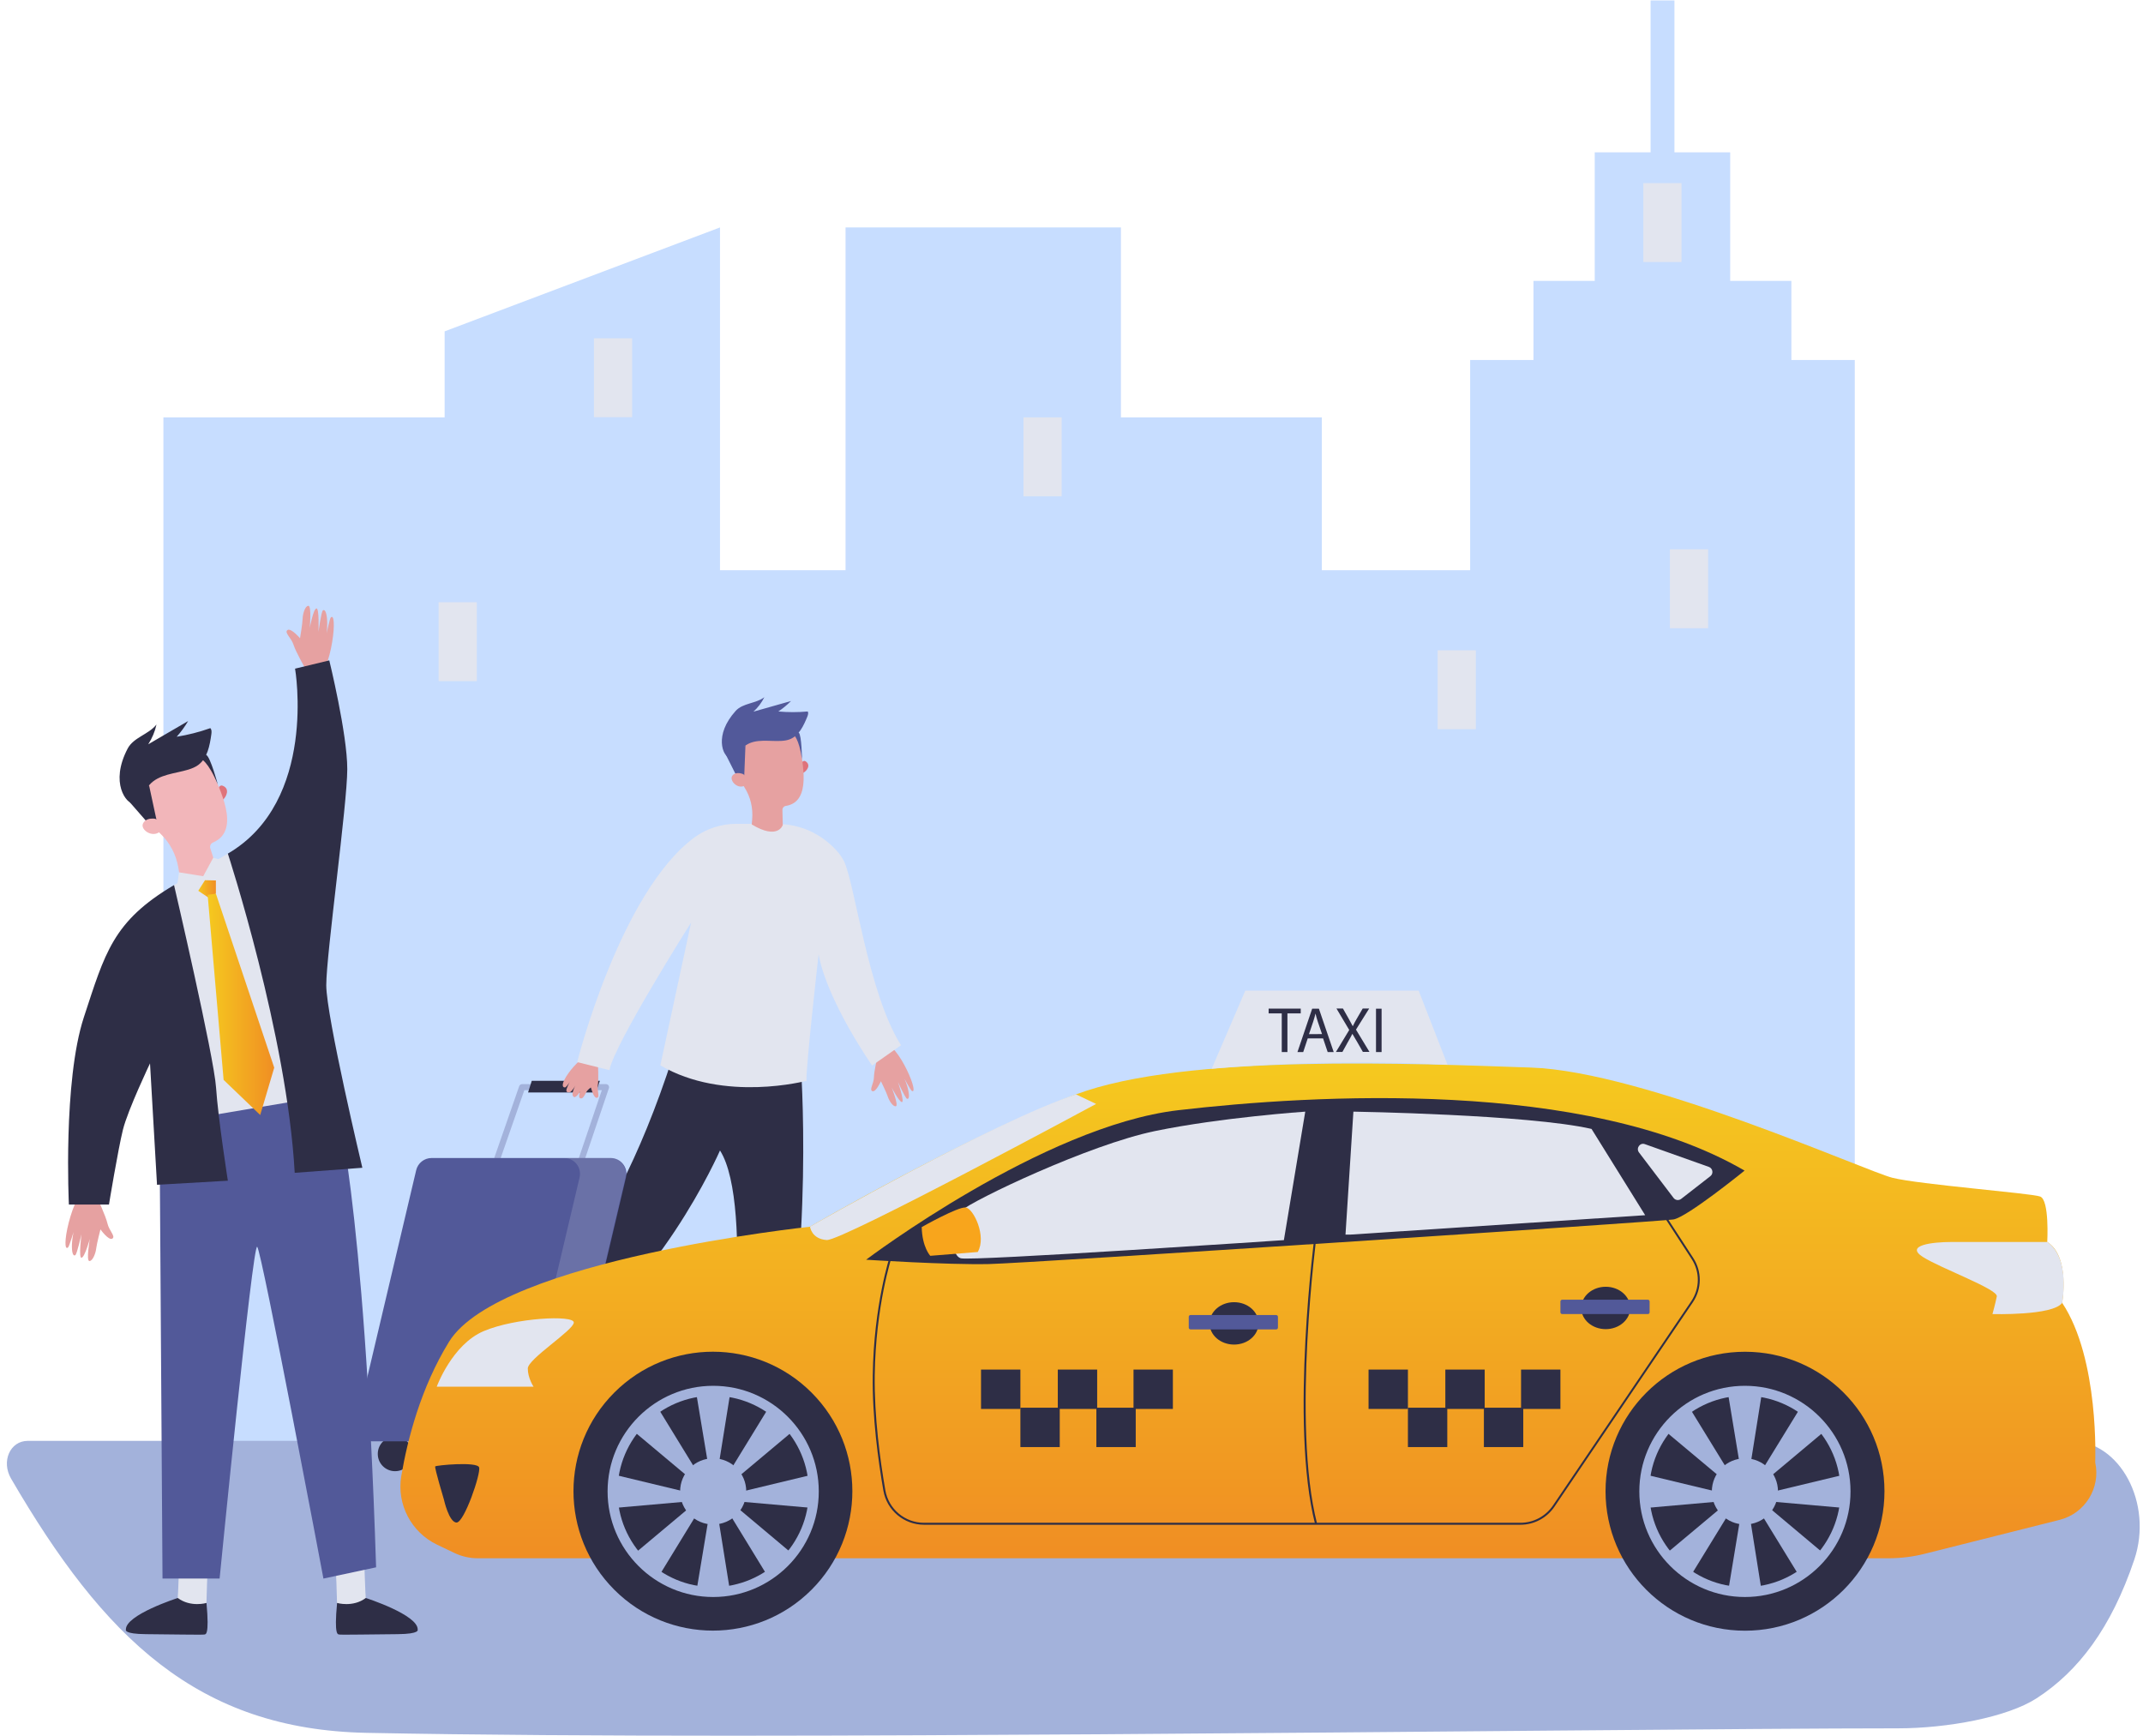 <?xml version="1.0" encoding="utf-8"?>
<!-- Generator: Adobe Illustrator 24.3.0, SVG Export Plug-In . SVG Version: 6.00 Build 0)  -->
<svg version="1.1" id="Ñëîé_1" xmlns="http://www.w3.org/2000/svg" xmlns:xlink="http://www.w3.org/1999/xlink" x="0px" y="0px"
	 viewBox="0 0 2417.1 1958" enable-background="new 0 0 2417.1 1958" xml:space="preserve">
<g>
	<rect x="953.7" y="256.5" fill="#C7DDFF" width="310.6" height="1425.8"/>
	<rect x="1354" y="643.1" fill="#C7DDFF" width="310.6" height="1039.2"/>
	<rect x="1180.3" y="470.7" fill="#C7DDFF" width="310.6" height="1211.6"/>
	<rect x="761.5" y="643.1" fill="#C7DDFF" width="310.6" height="1039.2"/>
	<rect x="184.3" y="470.7" fill="#C7DDFF" width="364.5" height="1211.6"/>
	<polygon fill="#C7DDFF" points="812.1,256.5 501.5,373.7 501.5,1682.3 812.1,1682.3 	"/>
	<g>
		<rect x="1658.2" y="406" fill="#C7DDFF" width="433.8" height="1276.3"/>
		<rect x="1729.6" y="316.8" fill="#C7DDFF" width="290.9" height="207.8"/>
		<rect x="1798.7" y="171.8" fill="#C7DDFF" width="152.8" height="184.5"/>
		<rect x="1861.7" y="0.5" fill="#C7DDFF" width="26.9" height="206"/>
	</g>
	<rect x="1621.5" y="733.4" fill="#E2E5EF" width="43.1" height="89"/>
	<rect x="669.9" y="381.5" fill="#E2E5EF" width="43.1" height="89"/>
	<rect x="494.7" y="679.2" fill="#E2E5EF" width="43.1" height="89"/>
	<rect x="1853.5" y="206.5" fill="#E2E5EF" width="43.1" height="89"/>
	<rect x="1883.5" y="619.5" fill="#E2E5EF" width="43.1" height="89"/>
	<rect x="1154.4" y="470.7" fill="#E2E5EF" width="43.1" height="89"/>
</g>
<g>
	<path id="SVGID_6_" fill="#A3B2DB" d="M31.3,1625c-19.9,0-30.2,23.1-18.8,42.6c104.4,179.4,210.2,283,401.2,286.7
		c250.5,4.9,574.7,3.2,825.2,1.6c337.5-2.2,742.5-6.7,901.8-6.7c55.5,0,123.3-12.4,156.6-34c46.8-30.4,83.9-78.9,110-156.3
		c21.4-63.6-16.2-133.9-71.8-133.9H31.3z"/>
</g>
<g>
	<path fill="#E6A1A1" d="M990.3,1188.8c0,0-4.5,19-4.6,26.2s-5.6,14.1-1.7,15.6s9.6-11.2,9.6-11.2s6.5,13.2,7.8,17.5
		c1.4,4.3,5.8,11.5,9.1,10.7s-4.8-21.2-4.8-21.2s8.5,16.5,11.6,16.5c3.2-0.1-4.5-22.7-4.5-22.7s8.2,18.1,10.1,18.9
		c1.9,0.9,3.1-1.5,1.7-8.6c-1.3-7.1-4.5-14-4.5-14s6.7,12.3,8,13.5s4,1.9,0.9-8.4s-13.4-31.5-22.9-40L990.3,1188.8z"/>
	<path fill="#E6A1A1" d="M864.8,1579.9c0,0-0.6,40-0.3,40.5c0.3,0.6-2.9,5.6-2.9,5.6l-12.6,2.3l-11.5-5.3c0,0,1-37.1-0.2-43
		S864.8,1579.9,864.8,1579.9z"/>
	<path fill="#2E2E46" d="M837.5,1623c0,0,14.5,5.1,26.9-3.3c0,0,48.4,18.1,46.9,31.9c0,0,2.1,4.1-18.9,3.2s-53.5-1.8-54.4-2.3
		C837.1,1652,833,1654.2,837.5,1623z"/>
	<path fill="#E6A1A1" d="M634.8,1498.6c0,0-33.6,21.6-33.9,22.2c-0.3,0.6-6.3,0.6-6.3,0.6l-8.8-9.3l-1.9-12.5
		c0,0,31.5-19.7,35.7-23.9C623.8,1471.5,634.8,1498.6,634.8,1498.6z"/>
	<path fill="#2E2E46" d="M583.9,1499.6c0,0,3.8,14.9,17.7,20.6c0,0,11.6,50.3-0.7,56.7c0,0-2.3,4-13.1-14s-28.1-45.6-28.1-46.6
		C559.5,1515.4,555.4,1513.2,583.9,1499.6z"/>
	<path fill="#2E2E46" d="M903,1197.8c0,0,16.5,210.2-28.1,407.2h-56.2c0,0,33.1-245.1-6.6-307.5c0,0-72.2,165.3-190.6,230.7
		l-30.8-51.9c0,0,90.9-44.6,168.6-285.9L903,1197.8z"/>
	<g>
		<path fill="#A3B2DB" d="M557.5,1326.8l-6.5-2.3l34.6-99.5c0.5-1.4,1.8-2.3,3.3-2.3h94.6c1.1,0,2.2,0.5,2.8,1.4s0.8,2.1,0.5,3.1
			l-33.5,99l-6.5-2.2l32-94.5h-87.4L557.5,1326.8z"/>
		<g>
			<path fill="#2E2E46" d="M465.1,1639.7c0-10.8-8.7-19.5-19.5-19.5s-19.5,8.7-19.5,19.5s8.7,19.5,19.5,19.5
				S465.1,1650.5,465.1,1639.7z"/>
			<path fill="#2E2E46" d="M608.3,1639.7c0-10.8-8.7-19.5-19.5-19.5s-19.5,8.7-19.5,19.5s8.7,19.5,19.5,19.5
				S608.3,1650.5,608.3,1639.7z"/>
			<path fill="#525999" d="M688.7,1306H486.8c-8.3,0-15.5,5.7-17.4,13.8l-67,283.7c-2.7,11.3,5.9,22,17.4,22h201.8
				c8.3,0,15.5-5.7,17.4-13.8l67-283.7C708.8,1316.8,700.2,1306,688.7,1306z"/>
			<path opacity="0.17" fill="#E2E5EF" enable-background="new    " d="M688.1,1306h-51.8c11.6,0,20.1,10.8,17.4,22l-67,283.7
				c-1.9,8.1-9.1,13.8-17.4,13.8h51.8c8.3,0,15.5-5.7,17.4-13.8l67-283.7C708.2,1316.8,699.7,1306,688.1,1306z"/>
			<path fill="#525999" d="M590.6,1461.4H458.7c-5.5,0-10.3,3.8-11.5,9.1l-23.3,97.8c-1.8,7.4,3.9,14.6,11.5,14.6h131.8
				c5.5,0,10.3-3.8,11.5-9.1l23.4-97.8C603.9,1468.6,598.2,1461.4,590.6,1461.4z"/>
			<path fill="#525999" d="M623,1325.7H491.2c-5.5,0-10.3,3.8-11.5,9.1l-23.3,97.8c-1.8,7.4,3.9,14.6,11.5,14.6h131.8
				c5.5,0,10.3-3.8,11.5-9.1l23.3-97.8C636.3,1332.9,630.6,1325.7,623,1325.7z"/>
		</g>
		<polygon fill="#2E2E46" points="595.6,1232.1 599.8,1218.9 676.6,1218.9 672.1,1232.1 		"/>
	</g>
	<path fill="#E6A1A1" d="M674.4,1199.5c0,0,1,17.8-0.1,24.3s2.7,13.6-1,14.3c-3.8,0.7-6.8-11.6-6.8-11.6s-3.6,2-5.5,5.7
		s-3.8,7.6-6.6,6.4s0.1-7.7,0.1-7.7s-4.8,7.8-7.3,6.2c-4.1-2.6,1.9-13,1.9-13s-2.2,4-4.9,6.8c-1.3,1.4-7.2,2.5-4.8-3.7
		s3.8-7.7,3.8-7.7s-3.8,5.7-5.2,6.6s-5.8,0.2-1.3-8.6c4.5-8.8,15-21.1,24.9-27.2L674.4,1199.5z"/>
	<path fill="#E2E5EF" d="M875.4,929.2c24.1,0,45.4,8.4,63,24.8c5.5,5.1,10.3,10.8,13.4,17c12.4,24.8,27.3,149.6,64.5,207.8
		l-32.6,22.9c0,0-50.5-72-60.4-125.3c0,0-14.9,131.4-13.6,142.5c0,0-93,24.8-164.9-17.4l34.7-161.1c0,0-87.2,138-92.1,166.5
		l-36.4-9.1c0,0,48.3-191.4,132.2-253.3c13.7-10.1,30.4-15.4,47.5-15.4L875.4,929.2z"/>
	<g>
		<g>
			<path fill="#DF737B" d="M902.9,861.9c0,0,2.8-5.2,5.6-3.4c7,4.5,1,11.7-3.3,13.5L902.9,861.9z"/>
			<path fill="#E6A1A1" d="M902.8,843.6L902.8,843.6c-0.1-0.5-0.1-1-0.1-1.5c-2-23.1-23-39.9-46.3-36.4c-19.4,3-34,19.8-34.1,39.4
				c-0.1,7.3,1.8,14,5,19.9c4.5,9.1,8.5,16.8,12.5,23.2c6.7,10.5,9.6,23,8.6,35.5l-0.5,6.1c29.8,18,35,0.6,35,0.6l-0.4-16.8
				c-0.1-2.3,1.5-4.3,3.8-4.7l0,0C916.7,904.3,904,857.4,902.8,843.6z"/>
			<polygon fill="#52599A" points="819.1,852 832.3,878.2 839.4,876.1 840.8,840.8 			"/>
			<path fill="#E6A1A1" d="M840.5,875.2c-0.8-1.2-2-2.1-3.4-2.6c-2.9-0.9-7.9-1.7-10.9,2c-4.5,5.3,6.5,17.6,15.8,10.2
				C842,884.8,844.5,881.8,840.5,875.2z"/>
			<path fill="#52599A" d="M895,828.6c0,0,6.1,3.6,9.6,27.8c0,0-0.4-27.3-3.6-30C897.7,823.6,895,828.6,895,828.6z"/>
		</g>
		<path fill="#52599A" d="M829.8,801.7c8.1-8.9,22.8-8.1,32.3-15.4c-3,6.1-7.2,11.7-12.3,16.3c14.1-4,28.3-8,42.4-12
			c-4.4,4.4-9.2,8.4-14.3,11.8c11,1,22.1,1,33.1,0c1.1,1.7,0.3,3.9-0.4,5.8c-4.2,10.2-9.3,21.4-19.6,25.5c-3.2,1.3-6.6,1.7-10,1.9
			c-13.5,0.7-28.4-2.7-39.6,4.8c-5.2,3.5-11.7,15.7-19.1,13.9C815.7,852.8,804.8,829.4,829.8,801.7z"/>
	</g>
</g>
<g>
	
		<linearGradient id="SVGID_1_" gradientUnits="userSpaceOnUse" x1="1408.042" y1="321.415" x2="1408.042" y2="879.4" gradientTransform="matrix(1 0 0 1 0 878)">
		<stop  offset="0" style="stop-color:#F5C91F"/>
		<stop  offset="1" style="stop-color:#F08E23"/>
	</linearGradient>
	<path fill="url(#SVGID_1_)" d="M493,1742.1l19.5,9.3c8.3,4,17.3,6,26.4,6h1591.3c13.6,0,27.2-1.7,40.5-5l152.3-38.3
		c28.7-7.2,46.5-35.9,40.2-64.8l0,0c0,0,4.9-116.7-37.3-180c0,0,9.2-52.4-16.8-68.6c0,0,2.7-47.6-8.1-51.3
		c-10.8-3.8-136.2-13.5-166.5-21.1s-280-120-407.5-124.3c-127.6-4.3-390.2-16.2-513.5,30.3c-123.2,46.5-300,149.2-300,149.2
		s-349.7,36.8-407,129.7c-31.9,51.8-46.9,110.1-53.9,151.5C447.3,1696.5,463.8,1728.1,493,1742.1z"/>
	<path fill="#2E2E46" d="M976.9,1420.7c0,0,199.4-150.8,351.9-168.6c152.4-17.8,460.5-35.7,638.9,68.1c0,0-64.9,52.7-80.3,55.1
		s-724.5,49.2-772.1,50.3C1067.7,1426.6,976.9,1420.7,976.9,1420.7z"/>
	<path fill="#E2E5EF" d="M1213.6,1234.2l22.7,10.8c0,0-286.5,154.6-303.8,153.5s-18.9-15.1-18.9-15.1S1119.6,1265.6,1213.6,1234.2z"
		/>
	<path fill="#E2E5EF" d="M492.6,1563.9c0,0,17.3-47.6,53-62.7s101.6-18.4,101.6-9.7c0,8.6-51.9,41.1-51.9,51.9s6.5,20.5,6.5,20.5
		L492.6,1563.9L492.6,1563.9z"/>
	<path fill="#2E2E46" d="M500.7,1691.2c0,0,5.7,25.9,14.3,25.9s27.6-55.4,25.4-62.2c-2.2-6.8-48.4-2.4-49.5-1.1
		C489.9,1655.3,500.7,1691.2,500.7,1691.2z"/>
	<path fill="#E2E5EF" d="M1472.2,1253.7l-24.1,144.9c0,0-352.1,23.8-364.3,20.5c-12.2-3.2-13.8-41.3,0-53.5s144.3-74.6,218.9-90
		C1377.4,1260.2,1472.2,1253.7,1472.2,1253.7z"/>
	<path fill="#F8A51C" d="M1039.6,1383.9c0,0,40.9-23.1,49.6-22.1s23.9,32.4,13.6,50.2l-53.5,4.3
		C1049.3,1416.4,1040.1,1406.6,1039.6,1383.9z"/>
	<path fill="#E2E5EF" d="M1517.6,1392.3l8.9-138.6c0,0,197.3,3.2,268.6,19.5l60.5,97.3l-332.9,21.9h-5.1V1392.3z"/>
	<path fill="#E2E5EF" d="M1848.6,1299.7l39,51.3c2,2.7,5.9,3.2,8.6,1.1l32.9-25.6c3.8-2.9,2.8-8.9-1.7-10.5l-72-25.6
		C1849.8,1288.2,1845,1294.9,1848.6,1299.7z"/>
	<path fill="#2E2E46" d="M1714.9,1719.6h-672.7c-22.6,0-41.9-16.2-45.8-38.4c-5.8-33.4-12.7-83.1-12-130.2
		c1.1-79.2,19.3-134.4,19.5-134.9l2.1,0.7c-0.2,0.5-18.3,55.4-19.4,134.2c-0.6,46.9,6.2,96.5,12,129.8c3.7,21.2,22.1,36.6,43.6,36.6
		h672.7c14.7,0,28.4-7.3,36.7-19.5l156-230.4c9.7-14.4,9.9-33,0.4-47.6l-32.6-50.1l1.8-1.2l32.6,50.1c10,15.3,9.8,34.9-0.4,50
		l-156,230.4C1744.7,1712,1730.3,1719.6,1714.9,1719.6z"/>
	<path fill="#2E2E46" d="M1483.3,1718.8c-28.9-112.9-0.3-327.7,0-329.8l2.2,0.3c-0.3,2.2-28.8,216.5,0,329L1483.3,1718.8z"/>
	<path fill="#2E2E46" d="M1419.5,1492.5c0-13.2-12.3-23.9-27.6-23.9c-15.2,0-27.6,10.7-27.6,23.9c0,13.2,12.3,23.9,27.6,23.9
		S1419.5,1505.7,1419.5,1492.5z"/>
	<path fill="#525999" d="M1439.4,1483.1h-96.6c-1.1,0-2,0.9-2,2v12.2c0,1.1,0.9,2,2,2h96.6c1.1,0,2-0.9,2-2v-12.2
		C1441.4,1484,1440.5,1483.1,1439.4,1483.1z"/>
	<path fill="#2E2E46" d="M1838.7,1475.1c0-13.2-12.3-23.9-27.6-23.9c-15.2,0-27.6,10.7-27.6,23.9c0,13.2,12.3,23.9,27.6,23.9
		C1826.3,1499,1838.7,1488.3,1838.7,1475.1z"/>
	<path fill="#525999" d="M1858.6,1465.8H1762c-1.1,0-2,0.9-2,2v12.2c0,1.1,0.9,2,2,2h96.6c1.1,0,2-0.9,2-2v-12.2
		C1860.6,1466.7,1859.7,1465.8,1858.6,1465.8z"/>
	<path fill="#E2E5EF" d="M2309.2,1400.7c0,0-86.2,0-108.1,0c-21.9,0-52.7,3.8-32.4,16.8s85.1,36.5,83.5,44.6s-4.9,19.9-4.9,19.9
		s68.1,2,78.6-12.6C2325.9,1469.3,2335.8,1419.2,2309.2,1400.7z"/>
	<g>
		<ellipse fill="#2E2E46" cx="1968.2" cy="1681.8" rx="157.3" ry="157.3"/>
		<g>
			<path fill="#A3B2DB" d="M1968.1,1801.1c-65.7,0-119.1-53.4-119.1-119.1s53.4-119.1,119.1-119.1s119.1,53.4,119.1,119.1
				C2087.3,1747.7,2033.8,1801.1,1968.1,1801.1z M1968.1,1574.1c-59.5,0-107.9,48.4-107.9,107.9s48.4,107.9,107.9,107.9
				S2076,1741.5,2076,1682S2027.6,1574.1,1968.1,1574.1z"/>
			<path fill="#A3B2DB" d="M2005.4,1682c0-20.6-16.7-37.3-37.3-37.3s-37.3,16.7-37.3,37.3s16.7,37.3,37.3,37.3
				S2005.4,1702.6,2005.4,1682z"/>
			<polygon fill="#A3B2DB" points="1974.1,1653.6 1987,1572.5 1949.2,1572.5 1962.6,1653.6 			"/>
			<polygon fill="#A3B2DB" points="1995.7,1666.2 2058.6,1613.5 2030,1588.7 1987,1658.7 			"/>
			<polygon fill="#A3B2DB" points="2000.8,1693.7 2082.5,1700.9 2079.9,1663.1 1999.9,1682.3 			"/>
			<polygon fill="#A3B2DB" points="1940.6,1666.2 1877.6,1613.5 1906.2,1588.7 1949.2,1658.7 			"/>
			<polygon fill="#A3B2DB" points="1974.1,1713.5 1987,1794.6 1949.2,1794.6 1962.6,1713.5 			"/>
			<polygon fill="#A3B2DB" points="1995.7,1700.6 2058.6,1753.4 2030,1778.4 1987,1708.3 			"/>
			<polygon fill="#A3B2DB" points="1940.6,1700.9 1877.6,1753.6 1906.2,1778.4 1949.2,1708.3 			"/>
			<polygon fill="#A3B2DB" points="1935.5,1693.7 1853.7,1700.9 1856.4,1663.1 1936.3,1682.3 			"/>
		</g>
	</g>
	<g>
		
			<ellipse transform="matrix(0.707 -0.707 0.707 0.707 -953.632 1061.371)" fill="#2E2E46" cx="804.372" cy="1681.821" rx="157.298" ry="157.299"/>
		<g>
			<path fill="#A3B2DB" d="M804.4,1801.1c-65.7,0-119.1-53.4-119.1-119.1s53.4-119.1,119.1-119.1s119.1,53.4,119.1,119.1
				C923.6,1747.7,870.1,1801.1,804.4,1801.1z M804.4,1574.1c-59.5,0-107.9,48.4-107.9,107.9s48.4,107.9,107.9,107.9
				s107.9-48.4,107.9-107.9C912.3,1622.5,863.9,1574.1,804.4,1574.1z"/>
			<path fill="#A3B2DB" d="M841.7,1682c0-20.6-16.7-37.3-37.3-37.3s-37.3,16.7-37.3,37.3s16.7,37.3,37.3,37.3
				S841.7,1702.6,841.7,1682z"/>
			<polygon fill="#A3B2DB" points="810.4,1653.6 823.4,1572.5 785.5,1572.5 799,1653.6 			"/>
			<polygon fill="#A3B2DB" points="832,1666.2 894.9,1613.5 866.3,1588.7 823.4,1658.7 			"/>
			<polygon fill="#A3B2DB" points="837.1,1693.7 918.9,1700.9 916.2,1663.1 836.3,1682.3 			"/>
			<polygon fill="#A3B2DB" points="776.9,1666.2 714,1613.5 742.6,1588.7 785.5,1658.7 			"/>
			<polygon fill="#A3B2DB" points="810.4,1713.5 823.4,1794.6 785.5,1794.6 799,1713.5 			"/>
			<polygon fill="#A3B2DB" points="832,1700.6 894.9,1753.4 866.3,1778.4 823.4,1708.3 			"/>
			<polygon fill="#A3B2DB" points="776.9,1700.9 714,1753.6 742.6,1778.4 785.5,1708.3 			"/>
			<polygon fill="#A3B2DB" points="771.8,1693.7 690,1700.9 692.7,1663.1 772.6,1682.3 			"/>
		</g>
	</g>
	<g>
		<rect x="1106.5" y="1544.6" fill="#2E2E46" width="44.4" height="44.4"/>
		<rect x="1193.1" y="1544.6" fill="#2E2E46" width="44.4" height="44.4"/>
		<rect x="1236.6" y="1587.6" fill="#2E2E46" width="44.4" height="44.4"/>
		<rect x="1278.5" y="1544.6" fill="#2E2E46" width="44.4" height="44.4"/>
		<rect x="1150.9" y="1587.6" fill="#2E2E46" width="44.4" height="44.4"/>
	</g>
	<g>
		<rect x="1543.6" y="1544.6" fill="#2E2E46" width="44.4" height="44.4"/>
		<rect x="1630.2" y="1544.6" fill="#2E2E46" width="44.4" height="44.4"/>
		<rect x="1673.7" y="1587.6" fill="#2E2E46" width="44.4" height="44.4"/>
		<rect x="1715.6" y="1544.6" fill="#2E2E46" width="44.4" height="44.4"/>
		<rect x="1588" y="1587.6" fill="#2E2E46" width="44.4" height="44.4"/>
	</g>
	<path fill="#E2E5EF" d="M1632.7,1200.9l-32.6-83.7h-195.5l-37.9,88.1C1366.7,1205.3,1493,1192.9,1632.7,1200.9z"/>
	<g>
		<path fill="#2E2E46" d="M1445.8,1142.9h-14.9v-5.4h36.2v5.4h-15v43.6h-6.4v-43.6H1445.8z"/>
		<path fill="#2E2E46" d="M1475,1171.1l-5.1,15.4h-6.5l16.6-48.9h7.6l16.7,48.9h-6.8l-5.2-15.4H1475z M1491.1,1166.2l-4.8-14.1
			c-1.1-3.2-1.8-6.1-2.5-8.9h-0.1c-0.7,2.9-1.5,5.9-2.5,8.9l-4.8,14.2L1491.1,1166.2L1491.1,1166.2z"/>
		<path fill="#2E2E46" d="M1537.3,1186.5l-6.2-10.8c-2.5-4.1-4.1-6.8-5.7-9.7h-0.1c-1.4,2.8-2.8,5.4-5.3,9.7l-5.9,10.7h-7.3l15-24.8
			l-14.4-24.2h7.3l6.5,11.5c1.8,3.2,3.2,5.7,4.5,8.3h0.2c1.4-2.9,2.6-5.2,4.4-8.3l6.7-11.5h7.3l-14.9,23.8l15.2,25.1h-7.3
			L1537.3,1186.5L1537.3,1186.5z"/>
		<path fill="#2E2E46" d="M1558.3,1137.6v48.9h-6.3v-48.9H1558.3z"/>
	</g>
</g>
<g>
	<path fill="#E6A1A1" d="M109.9,1351.4c0,0,9.5,20.3,11.3,28.4s9.5,14.6,5.5,17.1c-4.1,2.6-13.4-10.4-13.4-10.4s-4.2,16.3-4.8,21.5
		c-0.5,5.2-3.9,14.3-7.7,14.2c-3.8-0.1,0.5-24.9,0.5-24.9s-5.7,20.6-9.3,21.2c-3.6,0.7-0.1-26.6-0.1-26.6s-5,22.2-6.9,23.6
		s-3.8-1-3.9-9.3s1.9-16.8,1.9-16.8s-4.7,15.4-5.9,17s-4.1,3-3-9.3s7.8-38.5,16.5-50.3L109.9,1351.4z"/>
	<path fill="#E6A1A1" d="M344.7,754.5c0,0-11.2-19.4-13.6-27.3c-2.5-7.9-10.7-13.7-6.9-16.6c3.8-2.9,14.2,9.2,14.2,9.2
		s2.8-16.6,2.9-21.8s2.6-14.6,6.5-14.8c3.8-0.2,1.6,24.9,1.6,24.9s3.9-21,7.4-21.9c3.5-1,2.4,26.4,2.4,26.4s3.1-22.6,4.9-24.1
		c1.8-1.6,3.9,0.7,4.7,8.9c0.8,8.3-0.4,16.9-0.4,16.9s3.4-15.7,4.4-17.4c1.1-1.7,3.8-3.4,3.7,9s-4.5,39.1-12.2,51.5L344.7,754.5z"/>
	<path fill="#E2E5EF" d="M202.4,1754.2c0,0-1.6,48.3-2,49s3.2,6.9,3.2,6.9l15.1,3.5l14.2-5.7c0,0,0.9-44.9,2.7-51.9
		C237.4,1748.9,202.4,1754.2,202.4,1754.2z"/>
	<path fill="#2E2E46" d="M232.9,1807.8c0,0-17.8,5.3-32.4-5.6c0,0-59.5,19.1-58.5,35.8c0,0-2.7,4.8,22.6,5
		c25.4,0.2,64.8,0.9,65.9,0.4C231.6,1842.9,236.4,1845.8,232.9,1807.8z"/>
	<path fill="#E2E5EF" d="M410.6,1754.2c0,0,1.6,48.3,2,49s-3.2,6.9-3.2,6.9l-15.1,3.5l-14.2-5.7c0,0-0.9-44.9-2.7-51.9
		C375.6,1748.9,410.6,1754.2,410.6,1754.2z"/>
	<path fill="#2E2E46" d="M380.2,1807.8c0,0,17.8,5.3,32.4-5.6c0,0,59.5,19.1,58.5,35.8c0,0,2.7,4.8-22.6,5
		c-25.4,0.2-64.8,0.9-65.9,0.4C381.4,1842.9,376.6,1845.8,380.2,1807.8z"/>
	<polygon fill="#E2E5EF" points="257,962.7 196.3,998.2 188,1039.8 235,1270.2 337.5,1254.5 298.1,1020.7 	"/>
	<path fill="#525999" d="M377.3,1234.4c0,0,33.6,112.9,46.9,533.2l-59.4,12.7c0,0-69.6-369.5-74.7-374.2
		c-5.1-4.6-42.4,374.2-42.4,374.2h-64.4l-3.4-512.6L377.3,1234.4z"/>
	<path fill="#2E2E46" d="M257,962.7c0,0,66.9,204.9,75.4,360l76.3-5.7c0,0-40.7-170.8-40.7-205.9c0-35,23.7-203.9,23.7-243.7
		s-20.3-122.6-20.3-122.6l-38.6,9.3C332.9,754.2,358.4,903.6,257,962.7z"/>
	<path fill="#2E2E46" d="M196.3,998.2c0,0,45.2,193.8,47.4,228.5c2.3,34.7,13.3,104.9,13.3,104.9l-79.9,4.6l-7.9-136.9
		c0,0-24.9,52.2-30.5,74.6c-5.6,22.5-15.8,84.6-15.8,84.6H77.7c0,0-6.8-139,16.9-211.3C118.4,1075,127.1,1039,196.3,998.2z"/>
	<g>
		<g>
			<path fill="#DF737B" d="M245.3,891.6c0,0,1.7-6.8,5.4-5.6c9.3,3.1,4.6,13.1,0.2,16.4L245.3,891.6z"/>
			<path fill="#F2B6BA" d="M239.9,870.7L239.9,870.7c-0.2-0.6-0.4-1.1-0.6-1.7c-9-25.8-38-38.9-63.6-28.1
				c-21.3,9.1-33.1,32.7-27.5,55.1c2.1,8.3,6.2,15.5,11.6,21.3c7.8,9.1,14.6,16.8,21.1,22.9c10.7,10.1,17.7,23.6,20.2,38.1l1.9,11.4
				c32.7,5.1,40.6-13,40.6-13l-6.4-20c-0.8-2.6,0.5-5.4,3-6.5l0,0C273.6,936.1,245.2,886.1,239.9,870.7z"/>
			<polygon fill="#2E2E46" points="146.5,904.9 169.3,931 176.9,926.5 168.1,885.6 			"/>
			<path fill="#F2B6BA" d="M177.8,925.1c-1.2-1.2-2.9-1.9-4.6-1.9c-3.5-0.2-9.5,0.4-11.9,5.5c-3.6,7.4,12.6,18.2,21.1,7.1
				C182.3,935.7,184.3,931.5,177.8,925.1z"/>
			<path fill="#2E2E46" d="M226.5,855.8c0,0,8,2.3,19.2,29c0,0-8.4-31.2-13-33.3C228.2,849.3,226.5,855.8,226.5,855.8z"/>
		</g>
		<path fill="#2E2E46" d="M144,844.2c6.6-12.6,23.7-15.9,32.5-27.1c-1.7,7.9-4.9,15.5-9.3,22.3c15-8.7,30-17.5,45-26.2
			c-3.7,6.3-8.1,12.3-12.9,17.7c12.9-2.1,25.6-5.3,37.9-9.7c1.7,1.6,1.5,4.4,1.2,6.7c-1.8,12.9-4.4,27.2-14.9,34.9
			c-3.3,2.4-7.1,3.9-10.9,5.1c-15.3,4.7-33.4,5.2-44,17.2c-4.9,5.5-8.8,21.5-17.7,21.5C142.8,906.7,123.5,883.2,144,844.2z"/>
	</g>
	
		<linearGradient id="SVGID_2_" gradientUnits="userSpaceOnUse" x1="222.066" y1="123.55" x2="243.533" y2="123.55" gradientTransform="matrix(1 0 0 1 0 878)">
		<stop  offset="0" style="stop-color:#F5C91F"/>
		<stop  offset="1" style="stop-color:#F08E23"/>
	</linearGradient>
	<polygon fill="url(#SVGID_2_)" points="243.5,991.1 243.5,1007.9 234.7,1012 222,1003.6 229.9,991.1 	"/>
	<polygon fill="#E2E5EF" points="200.2,995.9 201.9,983.8 229.2,988.2 240.5,967.4 246.4,969 249.4,993.1 231.2,992.7 222,1007.2 	
		"/>
	
		<linearGradient id="SVGID_3_" gradientUnits="userSpaceOnUse" x1="234.2" y1="254.7" x2="309.3" y2="254.7" gradientTransform="matrix(1 0 0 1 0 878)">
		<stop  offset="0" style="stop-color:#F5C91F"/>
		<stop  offset="1" style="stop-color:#F08E23"/>
	</linearGradient>
	<polygon fill="url(#SVGID_3_)" points="243.5,1007.9 309.3,1204.1 293.5,1257.5 252.2,1217.9 234.2,1009.2 	"/>
</g>
</svg>
